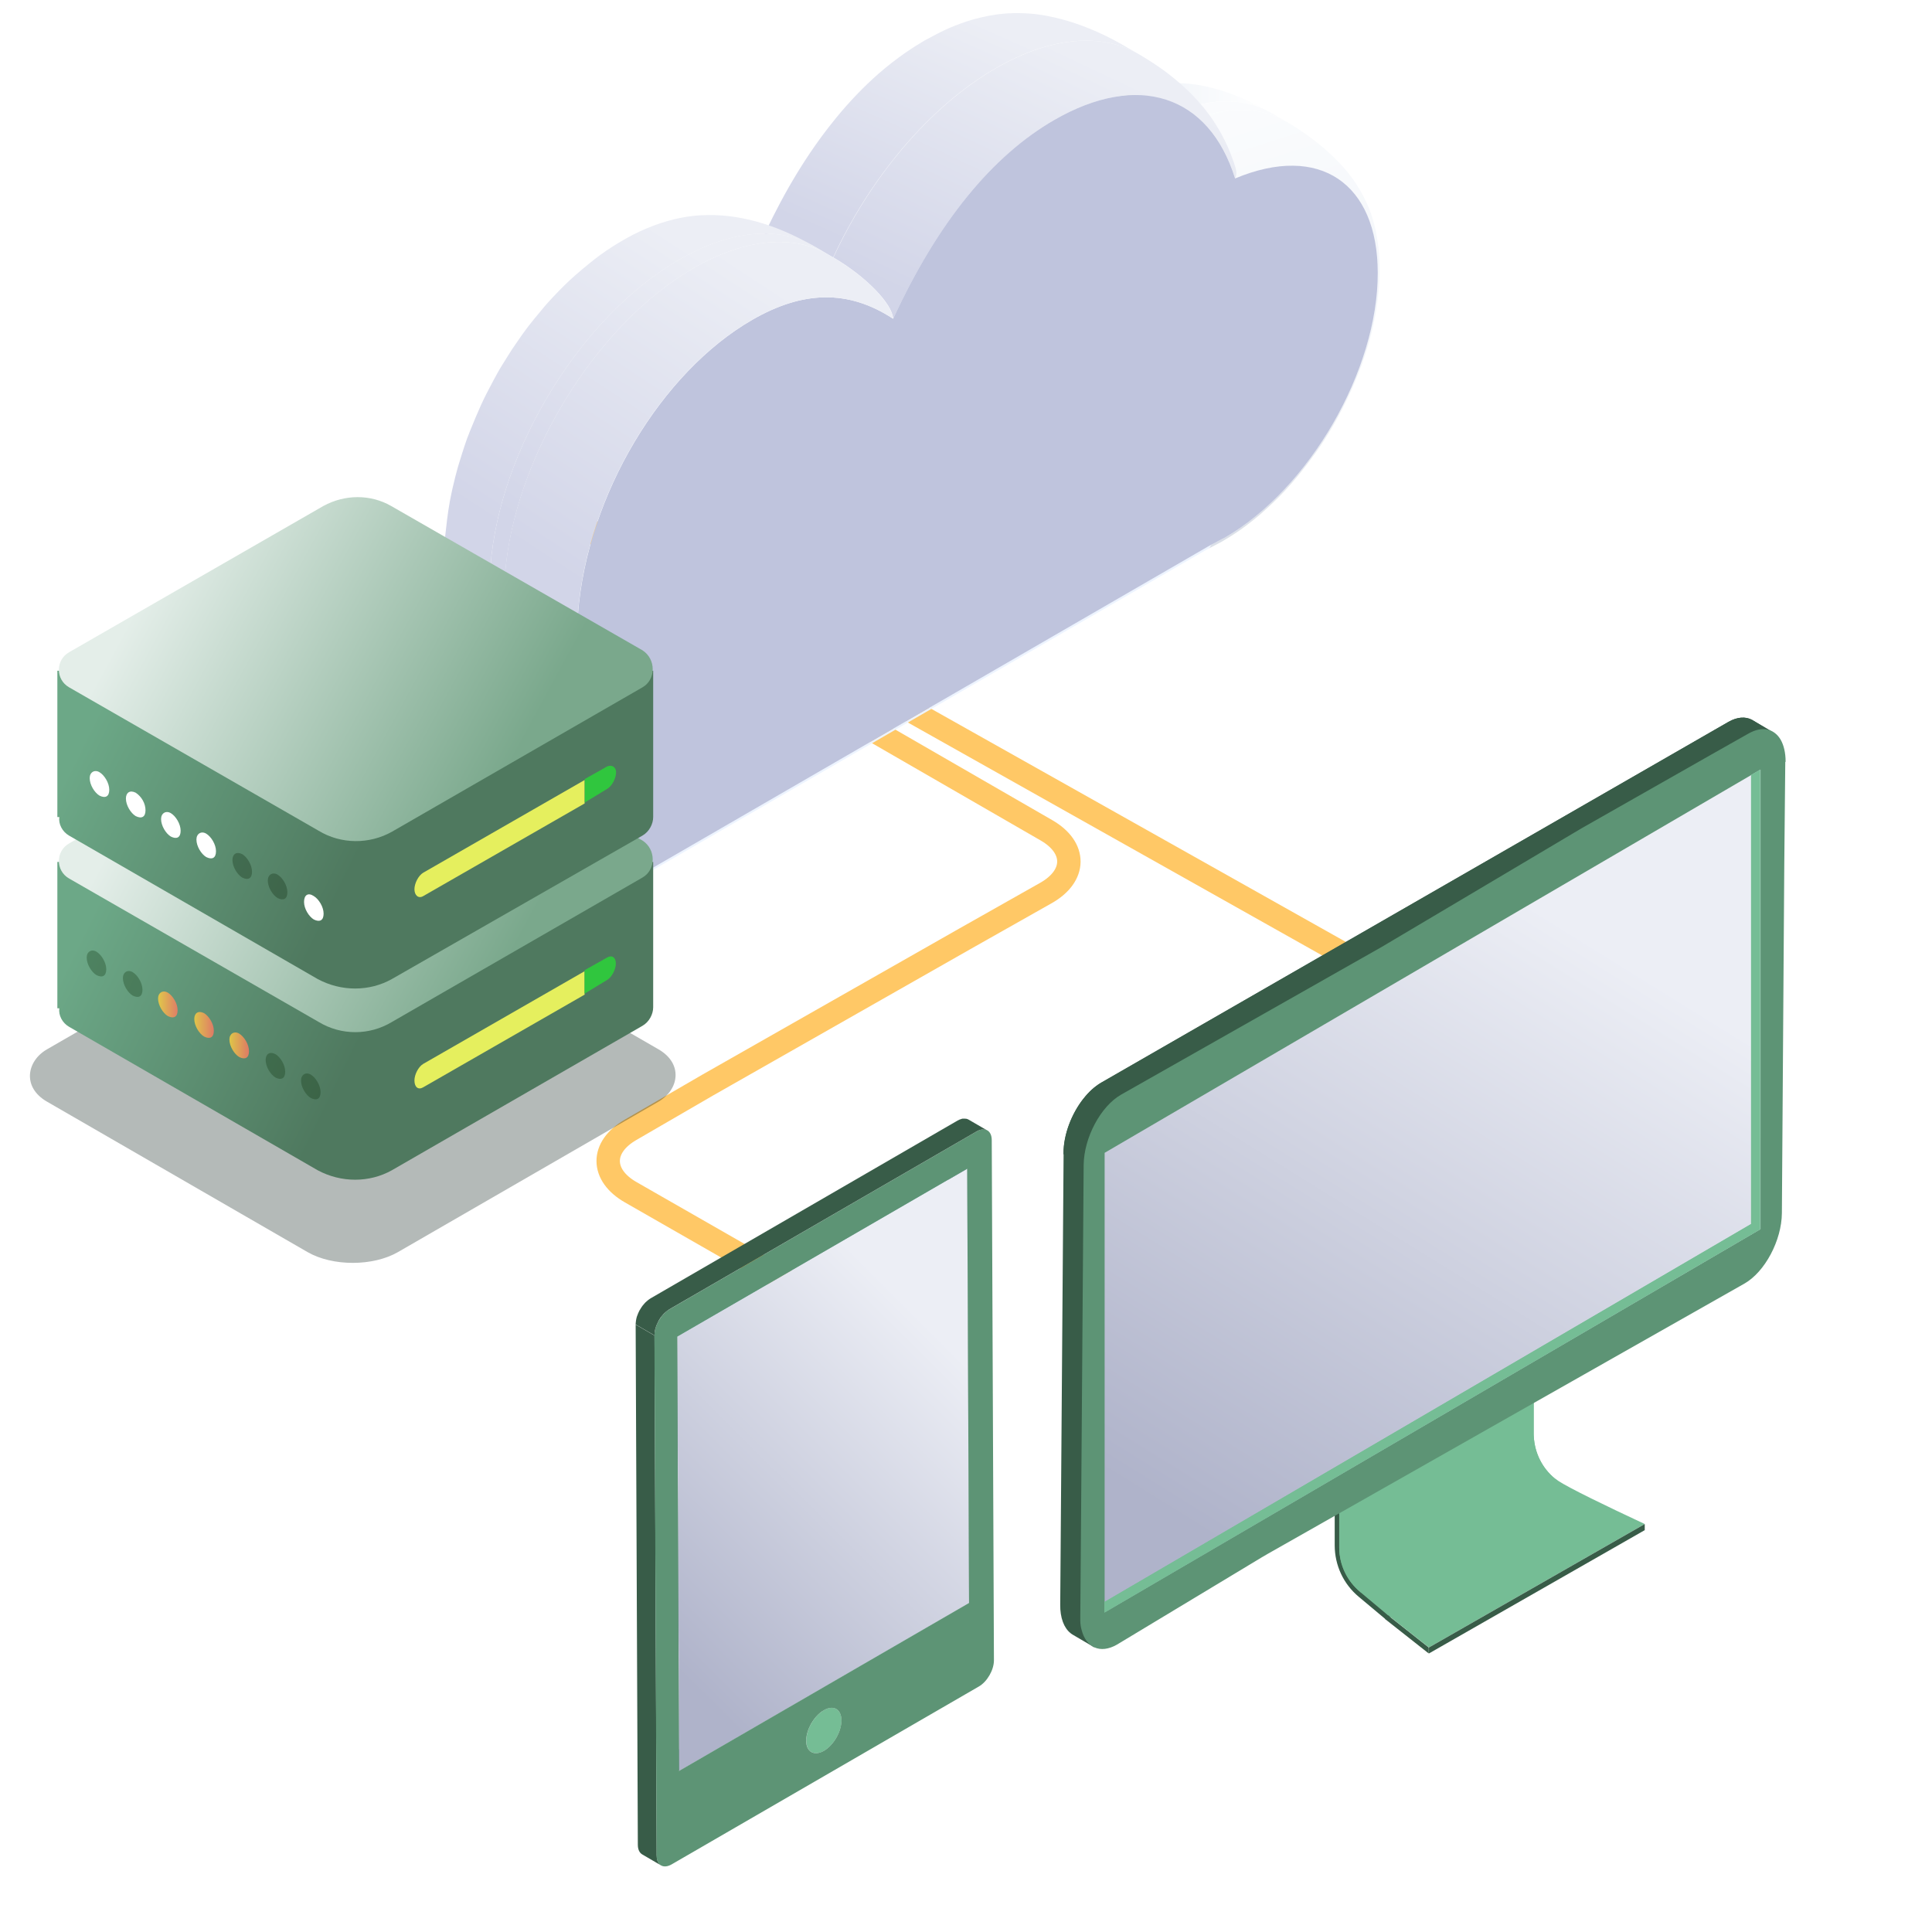 <svg width="70" height="70" viewBox="0 0 70 70" fill="none" xmlns="http://www.w3.org/2000/svg">
<g clip-path="url(#clip0_3073_30756)">
<path d="M29.902 47.234L22.855 43.199C21.768 42.578 21.762 41.565 22.841 40.939L25.647 39.311L34.955 34.017L37.895 32.356C38.997 31.734 39.006 30.713 37.916 30.084L24.808 22.522" stroke="#FFC866" stroke-width="0.848" stroke-linecap="round"/>
<path d="M20.992 19L56.253 38.825" stroke="#FFC866" stroke-width="0.848" stroke-linecap="round"/>
<path d="M50.203 58.669L49.232 57.856C48.675 57.394 48.359 56.711 48.359 55.989V49.485H48.667V55.989C48.667 56.62 48.947 57.217 49.429 57.619L50.518 58.535L50.203 58.669Z" fill="#385C48"/>
<path d="M51.766 59.691V59.908L50.195 58.669L50.188 58.661L50.345 58.566L50.377 58.594L51.766 59.691Z" fill="#F3E7E0"/>
<path d="M51.766 59.691V59.908L50.195 58.669L50.188 58.661V58.44L50.294 58.523L50.345 58.566L50.377 58.594L51.766 59.691Z" fill="#385C48"/>
<path d="M59.59 55.219L51.772 59.691L50.382 58.594L50.351 58.566L50.295 58.523H50.284L50.193 58.444L49.317 57.71L49.285 57.682C48.804 57.284 48.527 56.7 48.523 56.08V49.777L48.666 49.702L53.524 47.014L55.257 45.435H55.568V51.936C55.568 51.975 55.568 52.015 55.572 52.05C55.604 52.638 55.872 53.187 56.33 53.566C56.358 53.586 56.393 53.613 56.437 53.641C56.875 53.929 58.201 54.568 59.594 55.219H59.59Z" fill="#75BD95"/>
<path d="M55.572 52.054L48.523 56.08V50.246C49.021 49.757 49.388 49.433 49.439 49.485C49.553 49.623 54.049 48.372 55.568 48.163V51.936C55.568 51.975 55.568 52.015 55.572 52.05V52.054Z" fill="#75BD95"/>
<path d="M51.773 59.691L59.592 55.219V55.44L51.773 59.908V59.691Z" fill="#385C48"/>
<path d="M56.433 53.641L49.317 57.706L49.285 57.678C48.804 57.28 48.527 56.696 48.523 56.076L55.572 52.05C55.604 52.638 55.872 53.187 56.33 53.566C56.358 53.586 56.393 53.613 56.437 53.641H56.433Z" fill="#75BD95"/>
<path d="M64.21 26.507L64.04 26.539L63.685 26.61C63.693 26.645 63.697 26.685 63.705 26.724C63.72 26.823 63.724 26.93 63.724 27.044L63.689 30.75L63.602 43.395C63.598 44.386 62.986 45.526 62.244 45.949L39.515 59.036C39.515 59.036 39.492 59.052 39.476 59.056L39.649 59.687L38.876 59.233C38.619 59.084 38.45 58.768 38.418 58.31C38.414 58.255 38.414 58.196 38.414 58.136L38.536 41.813V41.785C38.536 41.102 38.828 40.352 39.255 39.808C39.444 39.563 39.665 39.362 39.894 39.227L62.623 26.156C62.947 25.971 63.243 25.959 63.472 26.077L64.111 26.456L64.21 26.511V26.507Z" fill="#385C48"/>
<path d="M64.114 26.456L64.043 26.543L63.708 26.728L40.032 40.183L39.25 39.816C39.439 39.571 39.66 39.37 39.889 39.235L62.623 26.156C62.946 25.971 63.242 25.959 63.471 26.077L64.11 26.456H64.114Z" fill="#385C48"/>
<path d="M41.022 40.672L40.177 42.752L38.531 41.816V41.789C38.531 41.106 38.823 40.356 39.25 39.812L41.022 40.672Z" fill="#385C48"/>
<path d="M64.684 27.608L64.668 29.238L64.648 31.314L64.561 43.956C64.553 44.942 63.946 46.087 63.2 46.509L54.872 51.229L45.929 56.301L45.72 56.423L40.467 59.589C39.859 59.936 39.35 59.691 39.188 59.052C39.16 58.957 39.145 58.855 39.141 58.736C39.141 58.681 39.141 58.622 39.141 58.562L39.156 56.703L39.192 51.908L39.263 42.211C39.271 41.221 39.883 40.076 40.625 39.658L50.006 34.341L50.026 34.33L53.234 32.427L57.3 30.012L61.996 27.344L63.358 26.574C63.855 26.294 64.285 26.405 64.518 26.803C64.632 27.005 64.696 27.273 64.696 27.6L64.684 27.608Z" fill="#5D9475"/>
<path d="M63.787 27.884V44.535C60.698 46.34 55.805 49.199 49.109 53.112C46.5 54.639 49.44 52.918 40.023 58.42V41.769C53.261 34.029 59.729 30.252 63.617 27.983L63.787 27.884Z" fill="url(#paint0_linear_3073_30756)"/>
<path d="M63.443 28.078V44.35L40.016 58.042V58.425L63.779 44.536V27.881L63.443 28.078Z" fill="#75BD95"/>
<path d="M40.016 58.425L63.779 44.536L63.443 44.351L40.016 58.042V58.425Z" fill="#75BD95"/>
<mask id="mask0_3073_30756" style="mask-type:luminance" maskUnits="userSpaceOnUse" x="29" y="61" width="2" height="3">
<path d="M29.791 61.934C29.791 61.732 29.718 61.591 29.603 61.524C29.83 61.656 30.058 61.788 30.285 61.92C30.401 61.987 30.471 62.128 30.474 62.33C30.474 62.735 30.193 63.229 29.839 63.434L29.156 63.038C29.507 62.833 29.791 62.339 29.791 61.934Z" fill="white"/>
</mask>
<g mask="url(#mask0_3073_30756)">
<path d="M29.839 63.434L29.156 63.038C29.229 62.993 29.302 62.94 29.37 62.876L30.052 63.272C29.985 63.336 29.915 63.392 29.839 63.437V63.434Z" fill="#B2C5CC"/>
<path d="M30.05 63.268L29.367 62.872C29.39 62.847 29.415 62.822 29.437 62.796L30.12 63.193C30.098 63.218 30.075 63.243 30.05 63.266V63.268Z" fill="#ADC0C7"/>
<path d="M30.128 63.193L29.445 62.797C29.462 62.777 29.482 62.755 29.499 62.732L30.181 63.129C30.164 63.151 30.148 63.171 30.131 63.193H30.128Z" fill="#A9BBC2"/>
<path d="M30.167 63.129L29.484 62.733C29.498 62.716 29.512 62.696 29.526 62.676L30.209 63.072C30.195 63.092 30.181 63.112 30.167 63.129Z" fill="#A4B6BD"/>
<path d="M30.222 63.072L29.539 62.676C29.553 62.659 29.564 62.64 29.576 62.62L30.258 63.016C30.247 63.033 30.233 63.053 30.222 63.07V63.072Z" fill="#A0B1B8"/>
<path d="M30.253 63.019L29.57 62.623C29.581 62.606 29.593 62.586 29.604 62.569L30.287 62.963C30.275 62.982 30.264 62.999 30.253 63.019Z" fill="#9BACB3"/>
<path d="M30.284 62.963L29.602 62.57C29.61 62.55 29.621 62.533 29.63 62.517L30.312 62.913C30.304 62.932 30.293 62.949 30.284 62.966V62.963Z" fill="#97A7AD"/>
<path d="M30.323 62.909L29.641 62.513C29.652 62.496 29.66 62.477 29.669 62.457L30.354 62.853C30.346 62.873 30.337 62.89 30.326 62.907L30.323 62.909Z" fill="#93A2A8"/>
<path d="M30.349 62.856L29.664 62.459C29.672 62.44 29.681 62.423 29.689 62.403L30.372 62.799C30.363 62.819 30.355 62.836 30.347 62.856H30.349Z" fill="#8E9DA3"/>
<path d="M30.362 62.799L29.68 62.403C29.688 62.384 29.697 62.367 29.705 62.347L30.388 62.743C30.382 62.763 30.373 62.78 30.365 62.799H30.362Z" fill="#8A999E"/>
<path d="M30.393 62.744L29.711 62.348C29.719 62.328 29.725 62.305 29.733 62.289L30.416 62.685C30.408 62.704 30.402 62.724 30.393 62.746V62.744Z" fill="#859499"/>
<path d="M30.417 62.682L29.734 62.286C29.743 62.263 29.748 62.241 29.754 62.221L30.437 62.617C30.431 62.64 30.425 62.659 30.417 62.682Z" fill="#818F94"/>
<path d="M30.433 62.617L29.75 62.221C29.758 62.196 29.764 62.173 29.77 62.148L30.452 62.544C30.447 62.569 30.441 62.592 30.435 62.617H30.433Z" fill="#7C8A8F"/>
<path d="M30.448 62.545L29.766 62.148C29.771 62.118 29.777 62.09 29.78 62.059L30.462 62.455C30.459 62.486 30.454 62.514 30.448 62.545Z" fill="#78858A"/>
<path d="M30.464 62.454L29.781 62.058C29.787 62.016 29.79 61.974 29.79 61.932C29.79 61.729 29.717 61.589 29.602 61.522L30.284 61.918C30.399 61.985 30.47 62.125 30.472 62.328C30.472 62.37 30.472 62.409 30.464 62.451V62.454Z" fill="#738085"/>
</g>
<mask id="mask1_3073_30756" style="mask-type:luminance" maskUnits="userSpaceOnUse" x="28" y="63" width="2" height="1">
<path d="M28.719 63.084C28.837 63.151 28.997 63.142 29.174 63.039L29.856 63.435C29.68 63.539 29.519 63.547 29.401 63.48C29.196 63.362 28.921 63.202 28.719 63.084Z" fill="white"/>
</mask>
<g mask="url(#mask1_3073_30756)">
<path d="M29.401 63.48L28.719 63.084C28.719 63.084 28.719 63.084 28.722 63.084L29.404 63.48C29.404 63.48 29.404 63.48 29.401 63.48Z" fill="#8A999E"/>
<path d="M29.401 63.48L28.719 63.084C28.719 63.084 28.741 63.095 28.75 63.101L29.432 63.497C29.432 63.497 29.41 63.486 29.399 63.48H29.401Z" fill="#8E9DA3"/>
<path d="M29.44 63.497L28.758 63.101C28.758 63.101 28.78 63.109 28.791 63.112L29.474 63.508C29.474 63.508 29.452 63.5 29.44 63.497Z" fill="#93A2A8"/>
<path d="M29.472 63.508L28.789 63.112C28.789 63.112 28.811 63.118 28.826 63.121L29.508 63.517C29.508 63.517 29.486 63.511 29.472 63.508Z" fill="#97A7AD"/>
<path d="M29.511 63.517L28.828 63.121C28.828 63.121 28.853 63.123 28.867 63.126L29.55 63.522C29.55 63.522 29.525 63.522 29.511 63.52V63.517Z" fill="#9BACB3"/>
<path d="M29.542 63.523L28.859 63.127C28.859 63.127 28.887 63.127 28.901 63.127L29.584 63.523C29.584 63.523 29.556 63.523 29.542 63.523Z" fill="#A0B1B8"/>
<path d="M29.589 63.522L28.906 63.126C28.92 63.126 28.937 63.126 28.954 63.121L29.637 63.517C29.62 63.517 29.606 63.52 29.589 63.52V63.522Z" fill="#A4B6BD"/>
<path d="M29.636 63.517L28.953 63.121C28.97 63.121 28.99 63.115 29.009 63.109L29.692 63.505C29.672 63.511 29.655 63.517 29.636 63.517Z" fill="#A9BBC2"/>
<path d="M29.69 63.505L29.008 63.109C29.033 63.101 29.058 63.095 29.084 63.084L29.766 63.48C29.741 63.491 29.716 63.5 29.69 63.505Z" fill="#ADC0C7"/>
<path d="M29.768 63.478L29.086 63.082C29.114 63.068 29.145 63.053 29.176 63.037L29.858 63.433C29.828 63.45 29.799 63.464 29.768 63.478Z" fill="#B2C5CC"/>
</g>
<mask id="mask2_3073_30756" style="mask-type:luminance" maskUnits="userSpaceOnUse" x="29" y="61" width="2" height="1">
<path d="M29.616 61.525L30.299 61.921C30.184 61.853 30.024 61.862 29.847 61.966L29.164 61.57C29.341 61.466 29.501 61.457 29.619 61.522L29.616 61.525Z" fill="white"/>
</mask>
<g mask="url(#mask2_3073_30756)">
<path d="M29.847 61.966L29.164 61.57C29.195 61.553 29.223 61.537 29.254 61.525L29.937 61.922C29.909 61.933 29.878 61.947 29.847 61.966Z" fill="#87ABBB"/>
<path d="M29.933 61.921L29.25 61.525C29.275 61.514 29.301 61.506 29.326 61.5L30.009 61.896C29.983 61.902 29.961 61.913 29.933 61.921Z" fill="#84A7B7"/>
<path d="M30.018 61.896L29.336 61.5C29.356 61.494 29.372 61.489 29.392 61.486L30.075 61.882C30.058 61.885 30.038 61.89 30.018 61.896Z" fill="#80A3B2"/>
<path d="M30.065 61.882L29.383 61.486C29.4 61.486 29.416 61.483 29.431 61.483L30.113 61.879C30.096 61.879 30.082 61.879 30.065 61.882Z" fill="#7D9EAD"/>
<path d="M30.112 61.879L29.43 61.483C29.444 61.483 29.458 61.483 29.472 61.483L30.154 61.879C30.154 61.879 30.126 61.879 30.112 61.879Z" fill="#7A9AA8"/>
<path d="M30.159 61.879L29.477 61.483C29.477 61.483 29.502 61.483 29.516 61.486L30.198 61.882C30.198 61.882 30.173 61.879 30.159 61.879Z" fill="#7696A4"/>
<path d="M30.198 61.882L29.516 61.486C29.516 61.486 29.541 61.492 29.552 61.497L30.235 61.893C30.235 61.893 30.209 61.888 30.198 61.885V61.882Z" fill="#73929F"/>
<path d="M30.23 61.89L29.547 61.494C29.547 61.494 29.569 61.5 29.581 61.505L30.263 61.901C30.263 61.901 30.241 61.893 30.23 61.89Z" fill="#708D9A"/>
<path d="M30.261 61.904L29.578 61.508C29.578 61.508 29.598 61.517 29.609 61.525L30.292 61.921C30.292 61.921 30.269 61.91 30.261 61.907V61.904Z" fill="#6C8996"/>
<path d="M30.3 61.919L29.617 61.523H29.62L30.303 61.919C30.303 61.919 30.303 61.919 30.3 61.919Z" fill="#698591"/>
</g>
<mask id="mask3_3073_30756" style="mask-type:luminance" maskUnits="userSpaceOnUse" x="28" y="61" width="2" height="3">
<path d="M29.394 63.48C29.212 63.373 29.029 63.269 28.846 63.165C28.838 63.16 28.824 63.151 28.813 63.143C28.779 63.123 28.742 63.104 28.709 63.084C28.594 63.017 28.523 62.876 28.523 62.674C28.523 62.267 28.804 61.775 29.158 61.57L29.841 61.966C29.487 62.171 29.203 62.665 29.203 63.07C29.203 63.269 29.276 63.413 29.391 63.477L29.394 63.48Z" fill="white"/>
</mask>
<g mask="url(#mask3_3073_30756)">
<path d="M29.391 63.48L28.709 63.084C28.594 63.017 28.523 62.876 28.523 62.674C28.523 62.632 28.523 62.592 28.532 62.547L29.217 62.943C29.212 62.986 29.209 63.028 29.209 63.07C29.209 63.269 29.282 63.413 29.397 63.477L29.391 63.48Z" fill="#586F7A"/>
<path d="M29.217 62.946L28.531 62.55C28.537 62.519 28.54 62.491 28.548 62.46L29.231 62.856C29.225 62.887 29.22 62.916 29.217 62.946Z" fill="#5B747E"/>
<path d="M29.23 62.856L28.547 62.46C28.552 62.435 28.558 62.413 28.567 62.387L29.249 62.783C29.244 62.809 29.238 62.831 29.232 62.856H29.23Z" fill="#5F7883"/>
<path d="M29.253 62.783L28.57 62.387C28.576 62.365 28.581 62.342 28.59 62.323L29.273 62.719C29.264 62.741 29.259 62.761 29.253 62.783Z" fill="#627C88"/>
<path d="M29.268 62.719L28.586 62.323C28.592 62.303 28.6 62.284 28.606 62.261L29.288 62.657C29.28 62.677 29.274 62.699 29.266 62.719H29.268Z" fill="#65808C"/>
<path d="M29.284 62.657L28.602 62.261C28.61 62.241 28.618 62.221 28.627 62.205L29.309 62.601C29.301 62.62 29.295 62.64 29.287 62.657H29.284Z" fill="#698591"/>
<path d="M29.315 62.601L28.633 62.205C28.641 62.185 28.647 62.168 28.658 62.148L29.341 62.544C29.332 62.561 29.324 62.581 29.315 62.601Z" fill="#6C8996"/>
<path d="M29.339 62.545L28.656 62.149C28.665 62.132 28.673 62.112 28.684 62.095L29.367 62.491C29.358 62.511 29.347 62.528 29.339 62.545Z" fill="#708D9A"/>
<path d="M29.355 62.491L28.672 62.095C28.68 62.075 28.692 62.058 28.703 62.041L29.385 62.438C29.374 62.454 29.366 62.471 29.355 62.491Z" fill="#73929F"/>
<path d="M29.393 62.438L28.711 62.042C28.722 62.022 28.733 62.005 28.745 61.988L29.427 62.384C29.416 62.401 29.405 62.421 29.393 62.438Z" fill="#7696A4"/>
<path d="M29.425 62.382L28.742 61.985C28.753 61.966 28.767 61.946 28.779 61.929L29.461 62.325C29.447 62.342 29.436 62.362 29.425 62.382Z" fill="#7A9AA8"/>
<path d="M29.464 62.328L28.781 61.932C28.795 61.912 28.809 61.893 28.823 61.873L29.506 62.269C29.492 62.289 29.478 62.306 29.464 62.325V62.328Z" fill="#7D9EAD"/>
<path d="M29.503 62.269L28.82 61.873C28.837 61.85 28.854 61.831 28.871 61.811L29.553 62.207C29.537 62.227 29.517 62.246 29.503 62.269Z" fill="#80A3B2"/>
<path d="M29.558 62.208L28.875 61.812C28.898 61.786 28.92 61.761 28.945 61.739L29.628 62.135C29.605 62.157 29.58 62.183 29.558 62.211V62.208Z" fill="#84A7B7"/>
<path d="M29.628 62.132L28.945 61.736C29.013 61.668 29.083 61.612 29.159 61.57L29.841 61.966C29.766 62.011 29.695 62.064 29.628 62.132Z" fill="#87ABBB"/>
</g>
<path d="M29.849 61.966C30.2 61.761 30.486 61.924 30.489 62.331C30.489 62.736 30.208 63.23 29.854 63.435C29.5 63.637 29.214 63.474 29.211 63.07C29.211 62.663 29.495 62.168 29.849 61.966Z" fill="#75BD95"/>
<path d="M24.607 64.162L23.922 63.769L34.428 57.685L35.113 58.081L24.607 64.162Z" fill="#BFD4DB"/>
<path d="M35.109 58.081L34.424 57.685L34.359 41.948L35.042 42.344L35.109 58.081Z" fill="#778488"/>
<path d="M35.045 42.345L35.112 58.081L24.607 64.163L24.539 48.429L35.045 42.345Z" fill="url(#paint1_linear_3073_30756)"/>
<path d="M24.534 48.429L23.852 48.033L34.358 41.948L35.04 42.344L24.534 48.429Z" fill="#91B8C9"/>
<path d="M24.602 64.162L23.916 63.769L23.852 48.033L24.534 48.429L24.602 64.162Z" fill="#5A727D"/>
<path d="M23.793 67.235L23.714 48.389L23.031 47.993L23.11 66.839C23.11 67.013 23.172 67.134 23.273 67.191L23.955 67.589C23.857 67.53 23.795 67.41 23.795 67.235H23.793Z" fill="#385C48"/>
<path d="M35.383 40.996C35.686 40.819 35.933 40.959 35.933 41.31L36.012 60.157C36.012 60.505 35.768 60.932 35.464 61.106L24.34 67.547C24.037 67.724 23.79 67.584 23.79 67.233L23.711 48.387C23.711 48.035 23.955 47.611 24.259 47.437L35.383 40.996ZM35.11 58.081L35.043 42.344L24.537 48.429L24.601 64.165L35.107 58.081H35.11ZM29.852 63.435C30.206 63.23 30.489 62.736 30.486 62.331C30.486 61.924 30.197 61.761 29.846 61.966C29.492 62.171 29.208 62.665 29.208 63.07C29.208 63.474 29.498 63.637 29.852 63.435Z" fill="#5D9475"/>
<path d="M35.088 40.563C35.088 40.563 35.088 40.563 35.085 40.561C35.077 40.555 35.065 40.552 35.057 40.549C35.048 40.544 35.037 40.541 35.026 40.538C35.02 40.538 35.012 40.538 35.006 40.535C35.006 40.535 35.006 40.535 35.001 40.535H34.995C34.984 40.535 34.973 40.533 34.962 40.53C34.95 40.53 34.939 40.53 34.925 40.53C34.922 40.53 34.916 40.53 34.914 40.53C34.911 40.53 34.908 40.53 34.905 40.53C34.9 40.53 34.891 40.53 34.886 40.53C34.869 40.53 34.855 40.535 34.838 40.541C34.829 40.541 34.824 40.547 34.815 40.549C34.81 40.549 34.804 40.555 34.796 40.555C34.787 40.558 34.779 40.561 34.77 40.563C34.748 40.572 34.723 40.586 34.695 40.6L23.573 47.041C23.54 47.064 23.503 47.086 23.47 47.114C23.458 47.123 23.447 47.134 23.436 47.145C23.419 47.156 23.405 47.173 23.388 47.187C23.382 47.193 23.374 47.201 23.368 47.207C23.363 47.213 23.357 47.221 23.349 47.23C23.34 47.238 23.335 47.243 23.329 47.252C23.312 47.269 23.298 47.286 23.284 47.305C23.281 47.311 23.276 47.319 23.27 47.325C23.267 47.328 23.264 47.333 23.262 47.336C23.256 47.345 23.253 47.347 23.248 47.356C23.236 47.373 23.225 47.387 23.217 47.404C23.208 47.42 23.197 47.434 23.189 47.451C23.189 47.451 23.189 47.451 23.186 47.454C23.177 47.468 23.172 47.48 23.163 47.493C23.155 47.51 23.149 47.524 23.141 47.541C23.135 47.555 23.127 47.569 23.121 47.583C23.116 47.6 23.107 47.614 23.102 47.634C23.096 47.651 23.09 47.668 23.082 47.684C23.079 47.693 23.076 47.701 23.073 47.71C23.073 47.713 23.073 47.718 23.071 47.721C23.071 47.727 23.068 47.732 23.065 47.738C23.059 47.76 23.054 47.78 23.051 47.803C23.051 47.814 23.045 47.828 23.045 47.839C23.045 47.847 23.045 47.853 23.04 47.861C23.04 47.87 23.04 47.873 23.04 47.881C23.034 47.918 23.031 47.954 23.031 47.988L23.714 48.384C23.714 48.345 23.717 48.3 23.722 48.258C23.722 48.252 23.722 48.246 23.725 48.238C23.731 48.196 23.739 48.157 23.753 48.117C23.753 48.114 23.753 48.111 23.756 48.106C23.767 48.061 23.784 48.019 23.804 47.977C23.823 47.932 23.846 47.89 23.868 47.847C23.868 47.847 23.868 47.845 23.868 47.842C23.891 47.803 23.916 47.763 23.944 47.724C23.944 47.724 23.947 47.718 23.953 47.715C23.978 47.682 24.006 47.648 24.034 47.617C24.04 47.611 24.045 47.606 24.051 47.6C24.073 47.575 24.099 47.553 24.124 47.533C24.132 47.524 24.144 47.513 24.155 47.508C24.189 47.48 24.222 47.454 24.259 47.434L35.38 40.996C35.414 40.976 35.447 40.96 35.481 40.948C35.487 40.948 35.492 40.946 35.501 40.943C35.532 40.931 35.563 40.926 35.591 40.923C35.591 40.923 35.596 40.923 35.599 40.923C35.63 40.923 35.658 40.923 35.686 40.926C35.686 40.926 35.686 40.926 35.689 40.926C35.717 40.931 35.745 40.943 35.768 40.957L35.085 40.561L35.088 40.563Z" fill="#385C48"/>
<path d="M40.219 3.509C40.468 3.413 40.804 3.288 41.063 3.216C41.303 3.15 41.63 3.09 41.876 3.05C41.962 3.036 42.421 2.97 43.11 3.038C43.621 3.088 44.686 3.292 46.053 4.084C45.127 3.545 43.905 3.517 42.541 4.088C41.594 3.539 40.666 3.322 40.221 3.509H40.219Z" fill="url(#paint2_linear_3073_30756)"/>
<path d="M46.051 4.086L46.579 4.394C45.652 3.855 44.43 3.827 43.066 4.398L42.539 4.09C43.903 3.521 45.125 3.549 46.051 4.086Z" fill="#FAFBFD"/>
<path d="M46.583 4.392C46.976 4.627 47.709 5.069 48.452 5.822C49.127 6.506 49.4 7.103 49.534 7.391C49.698 7.746 49.907 8.363 49.973 9.288C50.019 9.927 49.971 10.65 49.828 11.438C49.476 13.373 48.486 15.266 47.677 16.393C46.792 17.623 46.225 18.134 45.688 18.613C45.622 18.673 45.199 19.03 44.791 19.3C44.642 19.398 44.442 19.526 44.286 19.615C44.205 19.663 44.119 19.703 44.035 19.749C43.867 19.841 43.777 19.883 43.759 19.891C43.821 19.863 43.857 19.815 43.861 19.747C44.027 19.669 44.215 19.552 44.368 19.484C47.441 17.71 49.923 13.409 49.913 9.881C49.903 6.65 47.811 5.185 44.744 6.467C44.985 6.001 44.236 5.075 43.07 4.398C44.434 3.829 45.656 3.857 46.583 4.394V4.392Z" fill="url(#paint3_linear_3073_30756)"/>
<path d="M43.781 19.878C43.569 20 22.068 32.44 21.727 32.64C21.773 32.614 21.798 32.57 21.797 32.512L43.865 19.743C43.861 19.803 43.831 19.849 43.781 19.877V19.878Z" fill="#EDF4FF"/>
<path d="M40.732 1.656C38.971 0.636 37.603 0.494 37.098 0.48C36.61 0.466 36.103 0.474 35.257 0.705C34.991 0.779 34.644 0.907 34.39 1.017C34.118 1.135 33.771 1.32 33.509 1.462C33.114 1.692 32.501 2.085 31.832 2.67C31.299 3.136 30.782 3.675 30.293 4.272C28.883 5.989 28.038 7.768 27.633 8.623C27.795 8.273 28.631 8.425 29.66 9.022L30.187 9.33C31.505 6.472 33.651 3.87 36.073 2.473C38.098 1.304 39.933 1.195 41.259 1.965L40.732 1.658V1.656Z" fill="url(#paint4_linear_3073_30756)"/>
<path d="M30.532 9.543C30.419 9.47 30.303 9.396 30.183 9.328C30.133 9.296 30.083 9.264 30.031 9.234C30.219 9.344 30.237 9.356 30.532 9.543Z" fill="#EDF4FF"/>
<path d="M44.76 6.059C44.71 5.903 44.562 5.43 44.277 4.897C43.979 4.342 43.654 3.95 43.592 3.877C43.268 3.497 43.013 3.23 42.522 2.826C42.032 2.423 41.535 2.125 41.267 1.966C39.942 1.195 38.107 1.305 36.082 2.473C33.658 3.873 31.513 6.472 30.195 9.33C31.361 10.007 32.332 11.001 32.362 11.55C33.983 8.038 35.96 5.642 38.194 4.35C41.228 2.599 43.803 3.429 44.752 6.464C44.81 6.353 44.81 6.215 44.762 6.059H44.76Z" fill="url(#paint5_linear_3073_30756)"/>
<path d="M18.298 20.801L17.771 20.494C16.761 19.907 16.094 19.487 16.124 19.461C15.455 20.052 14.984 20.606 14.814 20.817C14.602 21.079 14.037 21.772 13.512 22.726C12.563 24.449 12.344 25.869 12.292 26.4C12.22 27.167 12.254 27.648 12.294 27.918C12.33 28.149 12.38 28.459 12.448 28.683C12.573 29.102 12.689 29.352 12.765 29.487C12.929 29.783 13.177 30.228 13.774 30.797C14.419 31.412 15.062 31.796 15.405 32.003L15.932 32.311C14.986 31.76 14.399 30.59 14.395 28.926C14.387 26.119 16.042 22.794 18.298 20.803V20.801Z" fill="url(#paint6_linear_3073_30756)"/>
<path d="M25.41 7.798C24.46 7.852 23.731 8.152 23.419 8.279C22.784 8.539 22.006 9.028 21.562 9.378C21.273 9.605 20.893 9.919 20.626 10.17C20.121 10.646 19.749 11.081 19.745 11.085C19.496 11.384 19.158 11.782 18.936 12.101C18.825 12.263 18.671 12.479 18.561 12.644C18.451 12.81 18.314 13.038 18.208 13.205C18.1 13.375 17.97 13.609 17.876 13.787C17.475 14.531 17.345 14.847 17.03 15.614C16.884 15.965 16.766 16.35 16.602 16.884C16.602 16.89 16.427 17.471 16.297 18.175C16.225 18.561 16.167 19.078 16.125 19.467C16.121 19.507 16.782 19.923 17.772 20.498C18.104 16.296 21.033 11.474 24.607 9.41C26.52 8.305 28.256 8.201 29.509 8.93C28.09 8.108 26.71 7.728 25.41 7.8V7.798Z" fill="url(#paint7_linear_3073_30756)"/>
<path d="M21.727 32.642C21.501 32.762 21.2 32.92 20.964 33.016C20.746 33.103 20.443 33.191 20.215 33.253C19.971 33.319 19.45 33.379 19.093 33.359C18.775 33.341 18.338 33.315 17.529 33.047C16.819 32.812 16.154 32.434 15.936 32.311C14.989 31.76 14.402 30.59 14.399 28.926C14.39 26.119 16.046 22.794 18.302 20.803C19.468 21.48 20.65 22.125 20.942 22.241C18.55 24.352 17.072 27.319 17.078 29.825C17.086 32.812 19.201 34.016 21.799 32.516C21.799 32.574 21.775 32.616 21.729 32.644L21.727 32.642Z" fill="url(#paint8_linear_3073_30756)"/>
<path d="M29.511 8.926L30.038 9.234C28.784 8.505 27.049 8.609 25.136 9.713C21.559 11.778 18.632 16.6 18.301 20.801L17.773 20.494C18.105 16.292 21.034 11.47 24.608 9.405C26.521 8.301 28.257 8.197 29.511 8.926Z" fill="url(#paint9_linear_3073_30756)"/>
<path d="M38.192 4.35C41.225 2.599 43.801 3.429 44.75 6.465C47.819 5.183 49.911 6.648 49.919 9.879C49.929 13.405 47.447 17.706 44.374 19.482C44.222 19.549 44.035 19.669 43.867 19.745C36.475 24.02 29.137 28.267 21.799 32.515C19.201 34.016 17.086 32.81 17.078 29.823C17.072 27.317 18.55 24.35 20.942 22.239C21.283 17.912 23.971 13.487 27.25 11.592C29.079 10.536 30.726 10.478 32.36 11.548C33.981 8.036 35.958 5.64 38.192 4.35Z" fill="#BFC4DD"/>
<path d="M30.034 9.234C30.346 9.42 30.352 9.424 30.535 9.543C31.54 10.202 32.326 11.055 32.354 11.548C30.723 10.478 29.074 10.536 27.244 11.592C23.964 13.485 21.276 17.912 20.937 22.239C20.645 22.123 19.463 21.478 18.297 20.801C18.628 16.6 21.558 11.778 25.132 9.713C27.045 8.609 28.78 8.505 30.034 9.234Z" fill="url(#paint10_linear_3073_30756)"/>
<g opacity="0.3" filter="url(#filter0_f_3073_30756)">
<rect width="14.688" height="14.688" rx="1.894" transform="matrix(0.866 0.5 -0.866 0.5 12.781 31.623)" fill="#051612"/>
</g>
<path d="M23.666 31.195V36.496C23.666 36.744 23.524 37.026 23.276 37.168L14.201 42.399C13.386 42.858 12.358 42.858 11.507 42.399L2.503 37.203C2.255 37.062 2.114 36.779 2.149 36.532H2.078V31.23H23.666V31.195Z" fill="url(#paint11_linear_3073_30756)"/>
<path d="M14.203 37.026L23.277 31.796C23.773 31.513 23.773 30.771 23.277 30.453L14.167 25.257C13.423 24.833 12.501 24.833 11.721 25.257L2.505 30.559C2.009 30.841 2.009 31.548 2.505 31.831L11.544 37.026C12.359 37.521 13.387 37.521 14.203 37.026Z" fill="url(#paint12_linear_3073_30756)"/>
<path d="M15.335 38.546C15.157 38.652 15.016 38.935 15.016 39.147C15.016 39.394 15.157 39.5 15.335 39.394L21.183 36.037V35.188L15.335 38.546Z" fill="#E5EF5E"/>
<path d="M21.995 34.694L21.18 35.153V36.002L21.995 35.507C22.172 35.401 22.314 35.118 22.314 34.906C22.314 34.694 22.172 34.588 21.995 34.694Z" fill="#30C63E"/>
<path d="M23.666 24.303V29.604C23.666 29.852 23.524 30.134 23.276 30.276L14.201 35.471C13.386 35.931 12.358 35.931 11.507 35.471L2.503 30.276C2.255 30.134 2.114 29.852 2.149 29.604H2.078V24.303H23.666Z" fill="url(#paint13_linear_3073_30756)"/>
<path d="M14.203 30.134L23.277 24.904C23.773 24.621 23.773 23.879 23.277 23.561L14.167 18.33C13.423 17.906 12.501 17.906 11.721 18.33L2.505 23.631C2.009 23.914 2.009 24.621 2.505 24.904L11.544 30.099C12.359 30.594 13.387 30.594 14.203 30.134Z" fill="url(#paint14_linear_3073_30756)"/>
<path d="M15.335 31.619C15.157 31.725 15.016 32.008 15.016 32.22C15.016 32.432 15.157 32.573 15.335 32.467L21.183 29.11V28.261L15.335 31.619Z" fill="#E5EF5E"/>
<path d="M22.003 27.767L21.188 28.226V29.075L22.003 28.58C22.18 28.474 22.322 28.191 22.322 27.979C22.322 27.802 22.18 27.696 22.003 27.767Z" fill="#30C63E"/>
<path d="M11.016 32.679C11.016 32.927 11.193 33.209 11.37 33.315C11.583 33.421 11.725 33.351 11.725 33.103C11.725 32.856 11.547 32.573 11.37 32.467C11.158 32.326 11.016 32.432 11.016 32.679Z" fill="white"/>
<path opacity="0.3" d="M9.703 31.902C9.703 32.15 9.88 32.432 10.058 32.538C10.27 32.644 10.412 32.574 10.412 32.326C10.412 32.079 10.235 31.796 10.058 31.69C9.88 31.584 9.703 31.69 9.703 31.902Z" fill="#0A260A"/>
<path opacity="0.3" d="M8.422 31.159C8.422 31.407 8.599 31.69 8.776 31.796C8.989 31.902 9.131 31.831 9.131 31.584C9.131 31.336 8.954 31.053 8.776 30.947C8.564 30.841 8.422 30.947 8.422 31.159Z" fill="#0A260A"/>
<path d="M7.117 30.417C7.117 30.665 7.294 30.947 7.472 31.053C7.684 31.159 7.826 31.089 7.826 30.841C7.826 30.594 7.649 30.311 7.472 30.205C7.294 30.099 7.117 30.205 7.117 30.417Z" fill="white"/>
<path d="M5.836 29.675C5.836 29.922 6.013 30.205 6.191 30.311C6.403 30.417 6.545 30.347 6.545 30.099C6.545 29.852 6.368 29.569 6.191 29.463C6.013 29.357 5.836 29.463 5.836 29.675Z" fill="white"/>
<path d="M4.562 28.933C4.562 29.18 4.74 29.463 4.917 29.569C5.13 29.675 5.272 29.604 5.272 29.357C5.272 29.11 5.13 28.862 4.917 28.721C4.704 28.615 4.562 28.721 4.562 28.933Z" fill="white"/>
<path d="M3.25 28.191C3.25 28.438 3.427 28.721 3.605 28.827C3.817 28.933 3.959 28.862 3.959 28.615C3.959 28.367 3.782 28.085 3.605 27.979C3.427 27.873 3.25 27.979 3.25 28.191Z" fill="white"/>
<path opacity="0.3" d="M10.906 39.147C10.906 39.395 11.084 39.677 11.261 39.783C11.474 39.889 11.615 39.819 11.615 39.571C11.615 39.324 11.438 39.041 11.261 38.935C11.084 38.829 10.906 38.935 10.906 39.147Z" fill="#0C300D"/>
<path opacity="0.3" d="M9.625 38.404C9.625 38.652 9.802 38.935 9.98 39.041C10.192 39.147 10.334 39.076 10.334 38.829C10.334 38.581 10.157 38.298 9.98 38.193C9.767 38.086 9.625 38.193 9.625 38.404Z" fill="#0C300D"/>
<path opacity="0.8" d="M8.312 37.662C8.312 37.91 8.49 38.193 8.667 38.298C8.88 38.405 9.022 38.334 9.022 38.087C9.022 37.839 8.844 37.556 8.667 37.45C8.49 37.344 8.312 37.45 8.312 37.662Z" fill="url(#paint15_linear_3073_30756)"/>
<path opacity="0.8" d="M7.039 36.92C7.039 37.168 7.216 37.45 7.394 37.556C7.606 37.662 7.748 37.592 7.748 37.344C7.748 37.097 7.571 36.814 7.394 36.708C7.181 36.602 7.039 36.708 7.039 36.92Z" fill="url(#paint16_linear_3073_30756)"/>
<path opacity="0.8" d="M5.727 36.178C5.727 36.425 5.904 36.708 6.081 36.814C6.294 36.92 6.436 36.849 6.436 36.602C6.436 36.355 6.258 36.072 6.081 35.966C5.904 35.86 5.727 35.966 5.727 36.178Z" fill="url(#paint17_linear_3073_30756)"/>
<path opacity="0.3" d="M4.453 35.436C4.453 35.683 4.63 35.966 4.808 36.072C5.02 36.178 5.162 36.107 5.162 35.86C5.162 35.612 4.985 35.33 4.808 35.224C4.63 35.118 4.453 35.224 4.453 35.436Z" fill="#0C300D"/>
<path opacity="0.3" d="M3.141 34.694C3.141 34.941 3.318 35.224 3.495 35.33C3.708 35.436 3.85 35.365 3.85 35.118C3.85 34.87 3.672 34.588 3.495 34.481C3.318 34.376 3.141 34.481 3.141 34.694Z" fill="#0C300D"/>
</g>
<defs>
<filter id="filter0_f_3073_30756" x="-2.764" y="28.39" width="31.09" height="21.154" filterUnits="userSpaceOnUse" color-interpolation-filters="sRGB">
<feFlood flood-opacity="0" result="BackgroundImageFix"/>
<feBlend mode="normal" in="SourceGraphic" in2="BackgroundImageFix" result="shape"/>
<feGaussianBlur stdDeviation="1.894" result="effect1_foregroundBlur_3073_30756"/>
</filter>
<linearGradient id="paint0_linear_3073_30756" x1="51.968" y1="22.446" x2="34.804" y2="50.105" gradientUnits="userSpaceOnUse">
<stop offset="0.212" stop-color="#ECEEF5"/>
<stop offset="1" stop-color="#AFB3CA"/>
</linearGradient>
<linearGradient id="paint1_linear_3073_30756" x1="29.854" y1="38.459" x2="16.167" y2="52.194" gradientUnits="userSpaceOnUse">
<stop offset="0.212" stop-color="#ECEEF5"/>
<stop offset="1" stop-color="#AFB3CA"/>
</linearGradient>
<linearGradient id="paint2_linear_3073_30756" x1="40.219" y1="3.549" x2="46.053" y2="3.549" gradientUnits="userSpaceOnUse">
<stop offset="0.07" stop-color="#CED4DE"/>
<stop offset="0.08" stop-color="#D0D6DF"/>
<stop offset="0.19" stop-color="#E3E7EE"/>
<stop offset="0.29" stop-color="#EFF2F7"/>
<stop offset="0.4" stop-color="#F3F6FA"/>
<stop offset="0.96" stop-color="white"/>
</linearGradient>
<linearGradient id="paint3_linear_3073_30756" x1="49.242" y1="21.766" x2="41.756" y2="-1.814" gradientUnits="userSpaceOnUse">
<stop offset="0.07" stop-color="#CED4DE"/>
<stop offset="0.08" stop-color="#D0D6DF"/>
<stop offset="0.19" stop-color="#E3E7EE"/>
<stop offset="0.29" stop-color="#EFF2F7"/>
<stop offset="0.4" stop-color="#F3F6FA"/>
<stop offset="0.96" stop-color="white"/>
</linearGradient>
<linearGradient id="paint4_linear_3073_30756" x1="37.833" y1="-0.914" x2="33.046" y2="9.88" gradientUnits="userSpaceOnUse">
<stop offset="0.212" stop-color="#ECEEF5"/>
<stop offset="1" stop-color="#D2D5E8"/>
</linearGradient>
<linearGradient id="paint5_linear_3073_30756" x1="41.125" y1="-0.107" x2="35.458" y2="11.924" gradientUnits="userSpaceOnUse">
<stop offset="0.212" stop-color="#ECEEF5"/>
<stop offset="1" stop-color="#D2D5E8"/>
</linearGradient>
<linearGradient id="paint6_linear_3073_30756" x1="16.777" y1="17.445" x2="8.017" y2="23.487" gradientUnits="userSpaceOnUse">
<stop offset="0.212" stop-color="#ECEEF5"/>
<stop offset="1" stop-color="#D2D5E8"/>
</linearGradient>
<linearGradient id="paint7_linear_3073_30756" x1="26.144" y1="5.798" x2="17.685" y2="18.853" gradientUnits="userSpaceOnUse">
<stop offset="0.212" stop-color="#ECEEF5"/>
<stop offset="1" stop-color="#D2D5E8"/>
</linearGradient>
<linearGradient id="paint8_linear_3073_30756" x1="19.938" y1="18.833" x2="10.875" y2="26.657" gradientUnits="userSpaceOnUse">
<stop offset="0.212" stop-color="#ECEEF5"/>
<stop offset="1" stop-color="#D2D5E8"/>
</linearGradient>
<linearGradient id="paint9_linear_3073_30756" x1="26.954" y1="6.525" x2="18.553" y2="18.758" gradientUnits="userSpaceOnUse">
<stop offset="0.212" stop-color="#ECEEF5"/>
<stop offset="1" stop-color="#D2D5E8"/>
</linearGradient>
<linearGradient id="paint10_linear_3073_30756" x1="28.82" y1="6.655" x2="19.818" y2="20.419" gradientUnits="userSpaceOnUse">
<stop offset="0.212" stop-color="#ECEEF5"/>
<stop offset="1" stop-color="#D2D5E8"/>
</linearGradient>
<linearGradient id="paint11_linear_3073_30756" x1="20.693" y1="37.821" x2="4.815" y2="30.043" gradientUnits="userSpaceOnUse">
<stop offset="0.39" stop-color="#4F795F"/>
<stop offset="1" stop-color="#6CA887"/>
</linearGradient>
<linearGradient id="paint12_linear_3073_30756" x1="21.591" y1="35.879" x2="2.681" y2="25.61" gradientUnits="userSpaceOnUse">
<stop offset="0.154" stop-color="#7AA88C"/>
<stop offset="0.834" stop-color="#E4EEE9"/>
</linearGradient>
<linearGradient id="paint13_linear_3073_30756" x1="20.693" y1="30.909" x2="4.834" y2="23.116" gradientUnits="userSpaceOnUse">
<stop offset="0.39" stop-color="#4F795F"/>
<stop offset="1" stop-color="#6CA887"/>
</linearGradient>
<linearGradient id="paint14_linear_3073_30756" x1="21.591" y1="28.955" x2="2.677" y2="18.689" gradientUnits="userSpaceOnUse">
<stop offset="0.154" stop-color="#7AA88C"/>
<stop offset="0.834" stop-color="#E4EEE9"/>
</linearGradient>
<linearGradient id="paint15_linear_3073_30756" x1="8.319" y1="37.883" x2="9.053" y2="37.883" gradientUnits="userSpaceOnUse">
<stop stop-color="#FFD33F"/>
<stop offset="1" stop-color="#FF7364"/>
</linearGradient>
<linearGradient id="paint16_linear_3073_30756" x1="7.03" y1="37.139" x2="7.764" y2="37.139" gradientUnits="userSpaceOnUse">
<stop stop-color="#FFD33F"/>
<stop offset="1" stop-color="#FF7364"/>
</linearGradient>
<linearGradient id="paint17_linear_3073_30756" x1="5.737" y1="36.396" x2="6.472" y2="36.396" gradientUnits="userSpaceOnUse">
<stop stop-color="#FFD33F"/>
<stop offset="1" stop-color="#FF7364"/>
</linearGradient>
<clipPath id="clip0_3073_30756">
<rect width="70" height="70" fill="white"/>
</clipPath>
</defs>
</svg>
